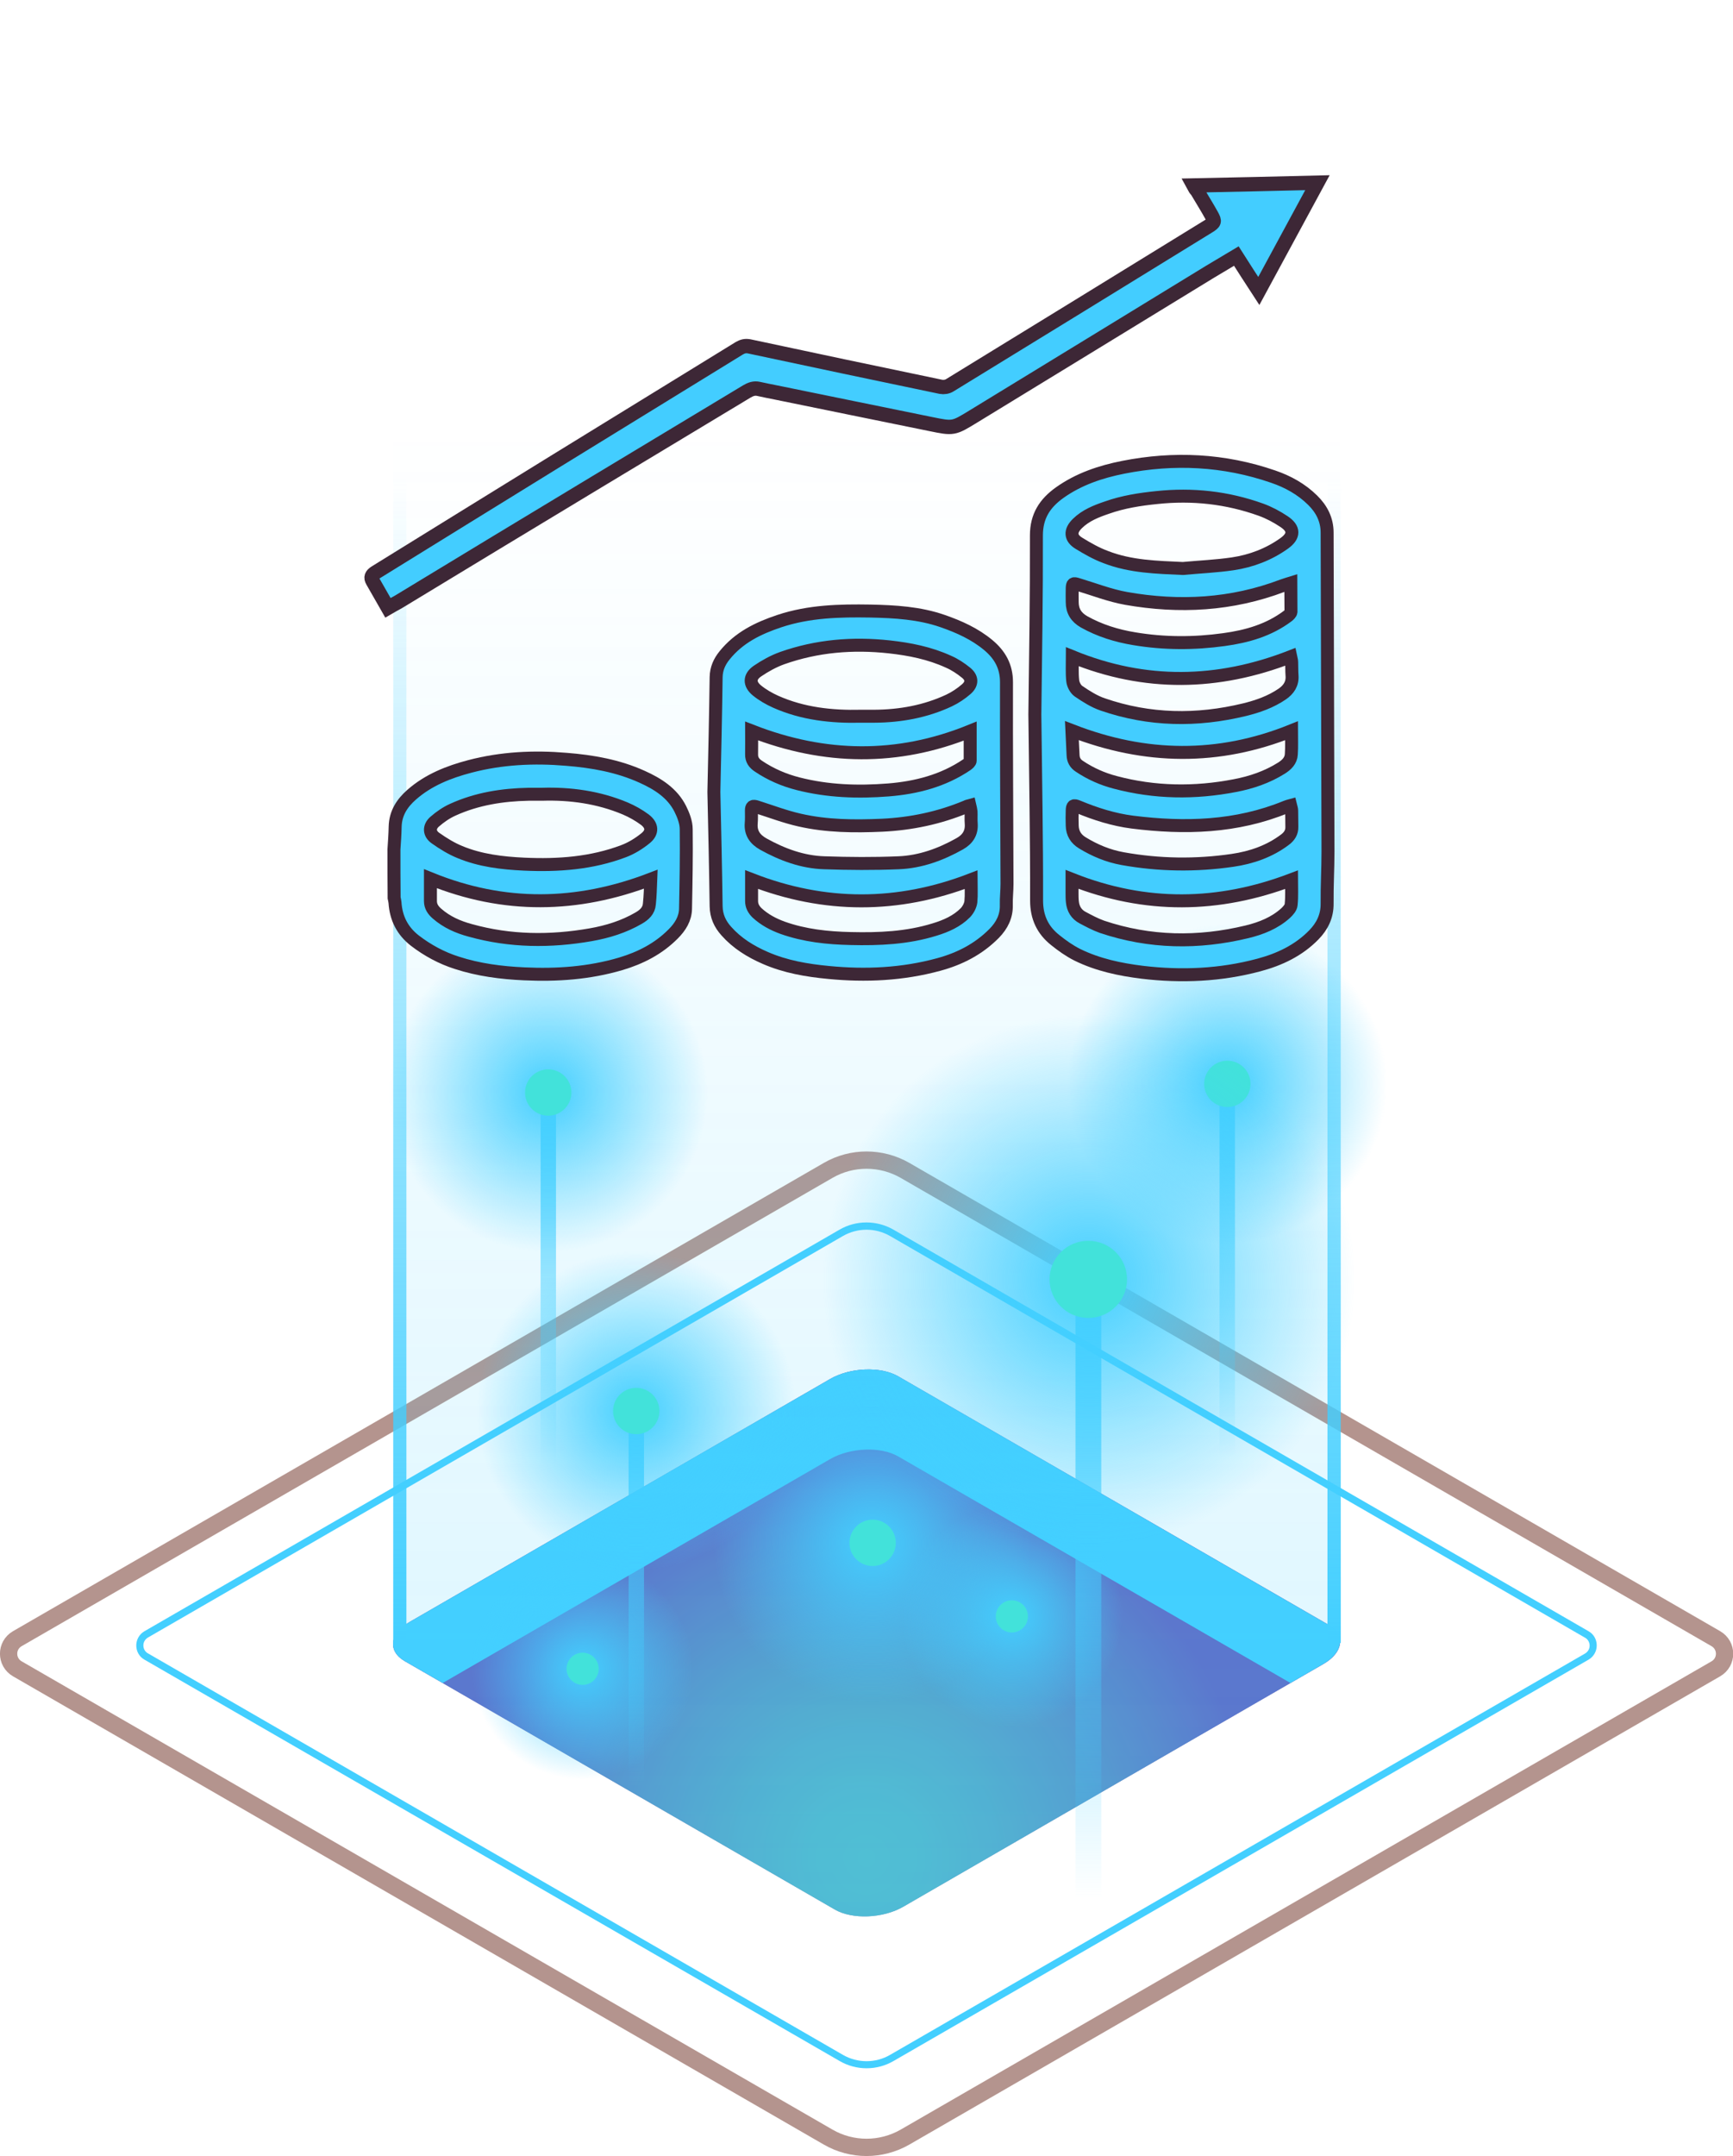 <?xml version="1.0" encoding="UTF-8"?> <!-- Generator: Adobe Illustrator 27.0.0, SVG Export Plug-In . SVG Version: 6.00 Build 0) --> <svg xmlns="http://www.w3.org/2000/svg" xmlns:xlink="http://www.w3.org/1999/xlink" id="Слой_1" x="0px" y="0px" viewBox="0 0 100.21 124.62" style="enable-background:new 0 0 100.21 124.62;" xml:space="preserve"> <style type="text/css"> .st0{fill:none;stroke:#B4948E;stroke-miterlimit:10;} .st1{fill:#43CFFF;} .st2{opacity:0.66;fill:#2B237C;enable-background:new ;} .st3{clip-path:url(#SVGID_00000171698638629099379580000001275118768471948722_);} .st4{filter:url(#Adobe_OpacityMaskFilter);} .st5{clip-path:url(#SVGID_00000141453458375120791530000006438669321262411960_);} .st6{clip-path:url(#SVGID_00000054958810843174717240000000569490629303510663_);} .st7{clip-path:url(#SVGID_00000176002579186120566200000015501055740223783857_);fill:url(#SVGID_00000045580303659182833840000007780316208670038421_);} .st8{clip-path:url(#SVGID_00000141453458375120791530000006438669321262411960_);mask:url(#SVGID_00000051378428105903260520000006078584234356080795_);fill:url(#SVGID_00000158027642246220045370000013642259836563718282_);} .st9{opacity:0.66;fill:url(#SVGID_00000059305490819286240230000008005867513429755812_);enable-background:new ;} .st10{opacity:0.2;fill:url(#SVGID_00000091719575706811364090000005939009361237821837_);enable-background:new ;} .st11{fill:url(#SVGID_00000166634169794165158710000016592524015337085319_);} .st12{fill:url(#SVGID_00000156573373047354409490000009087631054979559318_);} .st13{fill:#42E2DA;} .st14{fill:url(#SVGID_00000161604124088922849770000005215865812715947165_);} .st15{fill:url(#SVGID_00000098930703401884704820000003530209082327615887_);} .st16{fill:url(#SVGID_00000080927985773367867150000004562763454206279855_);} .st17{fill:url(#SVGID_00000114791682085519690790000005971021926054859669_);} .st18{fill:url(#SVGID_00000183966126209448336810000011074738216854999722_);} .st19{fill:url(#SVGID_00000044139821439374178200000013112145163583822990_);} .st20{fill:url(#SVGID_00000121243430670799117850000000338217599067467150_);} .st21{fill:url(#SVGID_00000083062869714116948810000009219137574252440719_);} .st22{fill:url(#SVGID_00000053523157879926563190000000865713125313247414_);} .st23{fill:url(#SVGID_00000161604175385011323700000017561581756006768537_);} .st24{fill:url(#SVGID_00000093159457640398474290000008169228404284730547_);} .st25{fill:#43CDFF;stroke:#3D2736;stroke-width:0.75;stroke-miterlimit:10;} .st26{fill:#43CDFF;stroke:#3D2736;stroke-width:0.83;stroke-miterlimit:10;} </style> <g> <g> <g> <g> <path class="st0" d="M47.89,123.53L1,96.46c-0.67-0.39-0.67-1.35,0-1.74l46.89-27.07c1.37-0.79,3.06-0.79,4.44,0l46.89,27.07 c0.67,0.39,0.67,1.35,0,1.74l-46.89,27.07C50.95,124.32,49.26,124.32,47.89,123.53z"></path> </g> <g> <path class="st1" d="M50.11,119.55c-0.54,0-1.08-0.14-1.56-0.42l-40.2-23.2c-0.3-0.17-0.47-0.48-0.47-0.82s0.18-0.65,0.47-0.82 l40.19-23.21c0.96-0.56,2.16-0.56,3.13,0l40.19,23.21c0.3,0.17,0.47,0.48,0.47,0.82s-0.18,0.65-0.47,0.82l-40.19,23.2 C51.19,119.41,50.65,119.55,50.11,119.55z M50.11,71.08c-0.47,0-0.94,0.12-1.36,0.36L8.56,94.65c-0.17,0.1-0.27,0.27-0.27,0.46 s0.1,0.37,0.27,0.46l40.19,23.21c0.84,0.48,1.88,0.48,2.71,0l40.19-23.2c0.17-0.1,0.27-0.27,0.27-0.46s-0.1-0.37-0.27-0.46 L51.46,71.44C51.04,71.2,50.57,71.08,50.11,71.08z"></path> </g> </g> <g> <g> <path class="st2" d="M48.28,110.38L23.41,96.02c-1.01-0.58-0.88-1.6,0.28-2.27L48,79.71c1.16-0.67,2.92-0.74,3.93-0.16 l24.88,14.36c1.01,0.58,0.88,1.6-0.28,2.27l-24.31,14.04C51.05,110.89,49.29,110.96,48.28,110.38z"></path> <g> <g> <defs> <polygon id="SVGID_1_" points="1,1 2,1 1,2 "></polygon> </defs> <defs> <polygon id="SVGID_00000049182526575120058580000005047838071210703770_" points="-1,-1 -2,-1 -1,-2 "></polygon> </defs> <clipPath id="SVGID_00000160183190767512076720000016607907786253945521_"> <use xlink:href="#SVGID_1_" style="overflow:visible;"></use> </clipPath> <clipPath id="SVGID_00000018215191605966149410000012168300219988566704_" style="clip-path:url(#SVGID_00000160183190767512076720000016607907786253945521_);"> <use xlink:href="#SVGID_00000049182526575120058580000005047838071210703770_" style="overflow:visible;"></use> </clipPath> <defs> <filter id="Adobe_OpacityMaskFilter" filterUnits="userSpaceOnUse" x="22.73" y="79.16" width="54.76" height="31.62"> <feColorMatrix type="matrix" values="1 0 0 0 0 0 1 0 0 0 0 0 1 0 0 0 0 0 1 0"></feColorMatrix> </filter> </defs> <mask maskUnits="userSpaceOnUse" x="22.73" y="79.16" width="54.76" height="31.62" id="SVGID_00000033335916763855020150000002220431450569355667_"> <g class="st4"> <g> <defs> <polygon id="SVGID_00000164506215536467401340000009921756759570401969_" points="1,1 2,1 1,2 "></polygon> </defs> <defs> <polygon id="SVGID_00000132809557597874667020000012829834606293263526_" points="-1,-1 -2,-1 -1,-2 "></polygon> </defs> <clipPath id="SVGID_00000000192910260063224720000007813763273081292437_" style="clip-path:url(#SVGID_00000018215191605966149410000012168300219988566704_);"> <use xlink:href="#SVGID_00000164506215536467401340000009921756759570401969_" style="overflow:visible;"></use> </clipPath> <clipPath id="SVGID_00000021826628573702572580000008361502583432994748_" style="clip-path:url(#SVGID_00000000192910260063224720000007813763273081292437_);"> <use xlink:href="#SVGID_00000132809557597874667020000012829834606293263526_" style="overflow:visible;"></use> </clipPath> <radialGradient id="SVGID_00000035531395892151816760000010906895162408783540_" cx="50.11" cy="18.608" r="22.355" gradientTransform="matrix(1 0 0 -1 0 126)" gradientUnits="userSpaceOnUse"> <stop offset="0" style="stop-color:#E6E6E6"></stop> <stop offset="0.097" style="stop-color:#DFDFDF"></stop> <stop offset="0.232" style="stop-color:#CDCDCD"></stop> <stop offset="0.391" style="stop-color:#AFAFAF"></stop> <stop offset="0.566" style="stop-color:#858585"></stop> <stop offset="0.756" style="stop-color:#505050"></stop> <stop offset="0.955" style="stop-color:#101010"></stop> <stop offset="1" style="stop-color:#000000"></stop> </radialGradient> <path style="clip-path:url(#SVGID_00000021826628573702572580000008361502583432994748_);fill:url(#SVGID_00000035531395892151816760000010906895162408783540_);" d=" M48.28,110.38L23.41,96.02c-1.01-0.58-0.88-1.6,0.28-2.27L48,79.71c1.16-0.67,2.92-0.74,3.93-0.16l24.88,14.36 c1.01,0.58,0.88,1.6-0.28,2.27l-24.31,14.04C51.05,110.89,49.29,110.96,48.28,110.38z"></path> </g> </g> </mask> <radialGradient id="SVGID_00000181047986490641525290000007399210937501611157_" cx="50.11" cy="18.608" r="22.355" gradientTransform="matrix(1 0 0 -1 0 126)" gradientUnits="userSpaceOnUse"> <stop offset="0" style="stop-color:#E6E6E6"></stop> <stop offset="0.097" style="stop-color:#DFDFDF"></stop> <stop offset="0.232" style="stop-color:#CDCDCD"></stop> <stop offset="0.391" style="stop-color:#AFAFAF"></stop> <stop offset="0.566" style="stop-color:#858585"></stop> <stop offset="0.756" style="stop-color:#505050"></stop> <stop offset="0.955" style="stop-color:#101010"></stop> <stop offset="1" style="stop-color:#000000"></stop> </radialGradient> <path style="clip-path:url(#SVGID_00000018215191605966149410000012168300219988566704_);mask:url(#SVGID_00000033335916763855020150000002220431450569355667_);fill:url(#SVGID_00000181047986490641525290000007399210937501611157_);" d=" M48.28,110.38L23.41,96.02c-1.01-0.58-0.88-1.6,0.28-2.27L48,79.71c1.16-0.67,2.92-0.74,3.93-0.16l24.88,14.36 c1.01,0.58,0.88,1.6-0.28,2.27l-24.31,14.04C51.05,110.89,49.29,110.96,48.28,110.38z"></path> </g> </g> <radialGradient id="SVGID_00000093893961230333988370000004478228408057229727_" cx="50.11" cy="18.608" r="22.355" gradientTransform="matrix(1 0 0 -1 0 126)" gradientUnits="userSpaceOnUse"> <stop offset="0" style="stop-color:#42E2DA"></stop> <stop offset="0.141" style="stop-color:#43DCDA"></stop> <stop offset="0.338" style="stop-color:#46C9D8"></stop> <stop offset="0.569" style="stop-color:#4BABD6"></stop> <stop offset="0.822" style="stop-color:#5282D3"></stop> <stop offset="1" style="stop-color:#5761D1"></stop> </radialGradient> <path style="opacity:0.66;fill:url(#SVGID_00000093893961230333988370000004478228408057229727_);enable-background:new ;" d=" M48.28,110.38L23.41,96.02c-1.01-0.58-0.88-1.6,0.28-2.27L48,79.71c1.16-0.67,2.92-0.74,3.93-0.16l24.88,14.36 c1.01,0.58,0.88,1.6-0.28,2.27l-24.31,14.04C51.05,110.89,49.29,110.96,48.28,110.38z"></path> <path class="st1" d="M23.41,96.02l2.19,1.26L48,84.34c1.16-0.67,2.92-0.74,3.93-0.16l22.69,13.1l1.9-1.1 c1.16-0.67,1.29-1.69,0.28-2.27L51.93,79.55c-1.01-0.58-2.77-0.51-3.93,0.16L23.69,93.75C22.53,94.42,22.4,95.44,23.41,96.02z"></path> </g> </g> <linearGradient id="SVGID_00000029005878220227708660000015457813942049163653_" gradientUnits="userSpaceOnUse" x1="50.11" y1="15.227" x2="50.11" y2="101.26" gradientTransform="matrix(1 0 0 -1 0 126)"> <stop offset="0" style="stop-color:#43CFFF"></stop> <stop offset="1" style="stop-color:#43CFFF;stop-opacity:0"></stop> </linearGradient> <path style="opacity:0.2;fill:url(#SVGID_00000029005878220227708660000015457813942049163653_);enable-background:new ;" d=" M77.48,24.74H22.73v70.23h0.01c-0.03,0.39,0.19,0.77,0.67,1.05l24.88,14.36c1.01,0.58,2.77,0.51,3.93-0.16l24.31-14.04 c0.6-0.35,0.92-0.79,0.95-1.22h0.01L77.48,24.74L77.48,24.74z"></path> </g> <g> <linearGradient id="SVGID_00000065068876932361211700000013869273737616800908_" gradientUnits="userSpaceOnUse" x1="70.965" y1="63.4" x2="70.965" y2="41.831" gradientTransform="matrix(1 0 0 -1 0 126)"> <stop offset="0" style="stop-color:#43CFFF"></stop> <stop offset="0.077" style="stop-color:#43CFFF;stop-opacity:0.923"></stop> <stop offset="1" style="stop-color:#43CFFF;stop-opacity:0"></stop> </linearGradient> <rect x="70.52" y="62.51" style="fill:url(#SVGID_00000065068876932361211700000013869273737616800908_);" width="0.89" height="21.63"></rect> <radialGradient id="SVGID_00000173149982803670502620000012339932588209974965_" cx="70.97" cy="63.35" r="9.23" gradientTransform="matrix(1 0 0 -1 0 126)" gradientUnits="userSpaceOnUse"> <stop offset="0" style="stop-color:#43CFFF"></stop> <stop offset="0.077" style="stop-color:#43CFFF;stop-opacity:0.923"></stop> <stop offset="1" style="stop-color:#43CFFF;stop-opacity:0"></stop> </radialGradient> <circle style="fill:url(#SVGID_00000173149982803670502620000012339932588209974965_);" cx="70.97" cy="62.65" r="9.23"></circle> <circle class="st13" cx="70.97" cy="62.65" r="1.34"></circle> </g> <g> <linearGradient id="SVGID_00000129200094962915951970000007637321601182234017_" gradientUnits="userSpaceOnUse" x1="31.705" y1="62.902" x2="31.705" y2="41.333" gradientTransform="matrix(1 0 0 -1 0 126)"> <stop offset="0" style="stop-color:#43CFFF"></stop> <stop offset="0.077" style="stop-color:#43CFFF;stop-opacity:0.923"></stop> <stop offset="1" style="stop-color:#43CFFF;stop-opacity:0"></stop> </linearGradient> <rect x="31.26" y="63.01" style="fill:url(#SVGID_00000129200094962915951970000007637321601182234017_);" width="0.89" height="21.63"></rect> <radialGradient id="SVGID_00000004522177005363521480000011257954108555444407_" cx="31.7" cy="62.85" r="9.23" gradientTransform="matrix(1 0 0 -1 0 126)" gradientUnits="userSpaceOnUse"> <stop offset="0" style="stop-color:#43CFFF"></stop> <stop offset="0.077" style="stop-color:#43CFFF;stop-opacity:0.923"></stop> <stop offset="1" style="stop-color:#43CFFF;stop-opacity:0"></stop> </radialGradient> <circle style="fill:url(#SVGID_00000004522177005363521480000011257954108555444407_);" cx="31.7" cy="63.15" r="9.23"></circle> <circle class="st13" cx="31.7" cy="63.15" r="1.34"></circle> </g> <g> <linearGradient id="SVGID_00000175293667699854661590000011976169397578812346_" gradientUnits="userSpaceOnUse" x1="36.795" y1="44.486" x2="36.795" y2="22.917" gradientTransform="matrix(1 0 0 -1 0 126)"> <stop offset="0" style="stop-color:#43CFFF"></stop> <stop offset="0.077" style="stop-color:#43CFFF;stop-opacity:0.923"></stop> <stop offset="1" style="stop-color:#43CFFF;stop-opacity:0"></stop> </linearGradient> <rect x="36.35" y="81.42" style="fill:url(#SVGID_00000175293667699854661590000011976169397578812346_);" width="0.89" height="21.63"></rect> <radialGradient id="SVGID_00000155838935857566655160000016453120713638045869_" cx="36.79" cy="44.44" r="9.23" gradientTransform="matrix(1 0 0 -1 0 126)" gradientUnits="userSpaceOnUse"> <stop offset="0" style="stop-color:#43CFFF"></stop> <stop offset="0.077" style="stop-color:#43CFFF;stop-opacity:0.923"></stop> <stop offset="1" style="stop-color:#43CFFF;stop-opacity:0"></stop> </radialGradient> <circle style="fill:url(#SVGID_00000155838935857566655160000016453120713638045869_);" cx="36.79" cy="81.56" r="9.23"></circle> <circle class="st13" cx="36.79" cy="81.56" r="1.34"></circle> </g> <g> <radialGradient id="SVGID_00000003810594437042227470000009515239124251877513_" cx="50.46" cy="36.82" r="9.23" gradientTransform="matrix(1 0 0 -1 0 126)" gradientUnits="userSpaceOnUse"> <stop offset="0" style="stop-color:#43CFFF"></stop> <stop offset="0.077" style="stop-color:#43CFFF;stop-opacity:0.923"></stop> <stop offset="1" style="stop-color:#43CFFF;stop-opacity:0"></stop> </radialGradient> <circle style="fill:url(#SVGID_00000003810594437042227470000009515239124251877513_);" cx="50.46" cy="89.18" r="9.23"></circle> <circle class="st13" cx="50.46" cy="89.18" r="1.34"></circle> </g> <g> <radialGradient id="SVGID_00000089554803761362799690000007855521259810870146_" cx="58.51" cy="32.57" r="6.4" gradientTransform="matrix(1 0 0 -1 0 126)" gradientUnits="userSpaceOnUse"> <stop offset="0" style="stop-color:#43CFFF"></stop> <stop offset="0.077" style="stop-color:#43CFFF;stop-opacity:0.923"></stop> <stop offset="1" style="stop-color:#43CFFF;stop-opacity:0"></stop> </radialGradient> <circle style="fill:url(#SVGID_00000089554803761362799690000007855521259810870146_);" cx="58.51" cy="93.43" r="6.4"></circle> <circle class="st13" cx="58.51" cy="93.43" r="0.93"></circle> </g> <g> <radialGradient id="SVGID_00000181788402002489534880000007899600034748645793_" cx="33.69" cy="29.54" r="6.4" gradientTransform="matrix(1 0 0 -1 0 126)" gradientUnits="userSpaceOnUse"> <stop offset="0" style="stop-color:#43CFFF"></stop> <stop offset="0.077" style="stop-color:#43CFFF;stop-opacity:0.923"></stop> <stop offset="1" style="stop-color:#43CFFF;stop-opacity:0"></stop> </radialGradient> <circle style="fill:url(#SVGID_00000181788402002489534880000007899600034748645793_);" cx="33.69" cy="96.46" r="6.4"></circle> <circle class="st13" cx="33.69" cy="96.46" r="0.93"></circle> </g> <g> <linearGradient id="SVGID_00000106136841746459251170000010938702376440401055_" gradientUnits="userSpaceOnUse" x1="62.935" y1="52.131" x2="62.935" y2="16.263" gradientTransform="matrix(1 0 0 -1 0 126)"> <stop offset="0" style="stop-color:#43CFFF"></stop> <stop offset="0.077" style="stop-color:#43CFFF;stop-opacity:0.923"></stop> <stop offset="1" style="stop-color:#43CFFF;stop-opacity:0"></stop> </linearGradient> <rect x="62.19" y="73.72" style="fill:url(#SVGID_00000106136841746459251170000010938702376440401055_);" width="1.49" height="35.97"></rect> <radialGradient id="SVGID_00000163063230617289425080000013033012692796440722_" cx="-153.028" cy="198.628" r="10.15" gradientTransform="matrix(1.518 0 0 -1.511 295.273 374.097)" gradientUnits="userSpaceOnUse"> <stop offset="0" style="stop-color:#43CFFF"></stop> <stop offset="0.077" style="stop-color:#43CFFF;stop-opacity:0.923"></stop> <stop offset="1" style="stop-color:#43CFFF;stop-opacity:0"></stop> </radialGradient> <ellipse style="fill:url(#SVGID_00000163063230617289425080000013033012692796440722_);" cx="62.93" cy="73.95" rx="15.41" ry="15.34"></ellipse> <ellipse class="st13" cx="62.93" cy="73.95" rx="2.24" ry="2.23"></ellipse> </g> </g> <linearGradient id="SVGID_00000013168875124443325450000001005943652256261533_" gradientUnits="userSpaceOnUse" x1="-1234.447" y1="954.524" x2="-1234.447" y2="887.427" gradientTransform="matrix(-1 0 0 1 -1157.302 -859.839)"> <stop offset="0" style="stop-color:#43CFFF"></stop> <stop offset="0.077" style="stop-color:#43CFFF;stop-opacity:0.923"></stop> <stop offset="1" style="stop-color:#43CFFF;stop-opacity:0"></stop> </linearGradient> <polygon style="fill:url(#SVGID_00000013168875124443325450000001005943652256261533_);" points="76.76,27.67 77.53,27.67 77.53,94.97 76.76,94.97 "></polygon> <linearGradient id="SVGID_00000028287082383800068120000005657565079198803116_" gradientUnits="userSpaceOnUse" x1="-1180.422" y1="954.524" x2="-1180.422" y2="887.427" gradientTransform="matrix(-1 0 0 1 -1157.302 -859.839)"> <stop offset="0" style="stop-color:#43CFFF"></stop> <stop offset="0.077" style="stop-color:#43CFFF;stop-opacity:0.923"></stop> <stop offset="1" style="stop-color:#43CFFF;stop-opacity:0"></stop> </linearGradient> <polygon style="fill:url(#SVGID_00000028287082383800068120000005657565079198803116_);" points="22.74,27.67 23.5,27.67 23.5,94.97 22.74,94.97 "></polygon> <g> <g> <path class="st25" d="M22.78,49.1c0.03-0.44,0.06-0.88,0.07-1.32c0.02-0.78,0.4-1.36,0.96-1.85c0.97-0.85,2.14-1.31,3.36-1.63 c1.83-0.48,3.7-0.57,5.58-0.41c1.51,0.12,2.99,0.38,4.38,1.01c0.91,0.41,1.75,0.94,2.21,1.86c0.18,0.36,0.34,0.78,0.34,1.17 c0.02,1.53-0.01,3.07-0.04,4.6c-0.01,0.58-0.31,1.05-0.71,1.45c-0.85,0.86-1.89,1.39-3.03,1.73c-1.83,0.54-3.7,0.67-5.59,0.58 c-1.33-0.06-2.64-0.23-3.9-0.64c-0.88-0.28-1.69-0.72-2.42-1.28c-0.72-0.56-1.09-1.29-1.15-2.2c-0.01-0.09-0.03-0.18-0.05-0.27 C22.78,50.98,22.78,50.04,22.78,49.1z M31.34,45.91c-0.29,0-0.53,0-0.78,0c-1.51,0.03-2.98,0.26-4.37,0.89 c-0.38,0.17-0.74,0.42-1.05,0.69c-0.35,0.3-0.33,0.7,0.05,0.96c0.44,0.31,0.91,0.6,1.4,0.8c1.18,0.49,2.44,0.64,3.72,0.7 c1.96,0.09,3.9-0.05,5.75-0.75c0.45-0.17,0.89-0.44,1.27-0.75c0.42-0.34,0.39-0.74-0.04-1.07c-0.35-0.26-0.74-0.48-1.14-0.65 C34.6,46.08,32.97,45.86,31.34,45.91z M37.63,50.82c-4.26,1.63-8.48,1.7-12.74-0.03c0,0.45,0,0.87,0,1.29 c0,0.31,0.15,0.53,0.38,0.73c0.56,0.49,1.22,0.78,1.93,0.97c2.3,0.64,4.62,0.66,6.96,0.25c0.97-0.17,1.91-0.46,2.77-0.96 c0.33-0.19,0.59-0.43,0.62-0.82C37.6,51.79,37.61,51.31,37.63,50.82z"></path> <path class="st25" d="M59.84,41.3c0.04-3.33,0.1-6.84,0.09-10.35c0-1.12,0.49-1.86,1.34-2.47c1.11-0.79,2.37-1.21,3.68-1.47 c2.93-0.58,5.83-0.44,8.67,0.54c0.85,0.29,1.63,0.72,2.28,1.36c0.52,0.51,0.84,1.12,0.84,1.88c0.01,6.14,0.04,12.28,0.05,18.42 c0,1-0.06,2-0.05,3.01c0.01,0.73-0.28,1.32-0.77,1.82c-0.88,0.9-1.98,1.42-3.18,1.74c-2.21,0.59-4.46,0.69-6.73,0.42 c-1.3-0.16-2.58-0.43-3.76-1.01c-0.46-0.23-0.88-0.53-1.28-0.85c-0.73-0.58-1.08-1.32-1.08-2.29C59.95,48.52,59.88,45,59.84,41.3z M68.4,32.86c0.96-0.09,1.93-0.13,2.88-0.27c1.08-0.16,2.1-0.55,2.99-1.19c0.58-0.42,0.58-0.85-0.02-1.25 c-0.42-0.28-0.87-0.52-1.34-0.69c-1.95-0.7-3.96-0.92-6.02-0.7c-0.98,0.1-1.95,0.25-2.88,0.58c-0.62,0.21-1.23,0.45-1.71,0.92 c-0.44,0.43-0.42,0.84,0.1,1.15c0.49,0.3,1,0.59,1.54,0.79C65.38,32.76,66.89,32.79,68.4,32.86z M74.64,33.7 c-0.16,0.05-0.31,0.09-0.47,0.15c-2.95,1.12-5.98,1.28-9.05,0.74c-0.95-0.17-1.87-0.53-2.8-0.81C62.07,33.7,62.01,33.72,62,34 c-0.01,0.27,0,0.53,0,0.8c0,0.52,0.23,0.88,0.68,1.14c0.91,0.51,1.88,0.81,2.91,0.98c1.73,0.29,3.46,0.29,5.19,0.05 c1.32-0.18,2.59-0.54,3.68-1.36c0.08-0.06,0.18-0.16,0.19-0.24C74.65,34.82,74.64,34.28,74.64,33.7z M74.63,37.96 c-4.22,1.64-8.42,1.71-12.62,0c0,0.48-0.03,0.94,0.02,1.39c0.02,0.21,0.16,0.48,0.33,0.6c0.44,0.3,0.91,0.6,1.41,0.77 c2.7,0.93,5.44,0.97,8.2,0.3c0.77-0.19,1.51-0.45,2.17-0.9c0.38-0.26,0.61-0.6,0.57-1.08c-0.02-0.26-0.01-0.51-0.02-0.77 C74.69,38.15,74.65,38.06,74.63,37.96z M74.68,50.85c-4.22,1.6-8.44,1.66-12.69-0.02c0,0.26,0,0.52,0,0.78 c0,0.17,0,0.35,0.02,0.52c0.04,0.4,0.23,0.72,0.59,0.91c0.36,0.19,0.73,0.39,1.12,0.53c2.77,0.93,5.57,0.97,8.39,0.29 c0.82-0.2,1.6-0.51,2.23-1.08c0.14-0.13,0.31-0.32,0.32-0.49C74.71,51.8,74.68,51.32,74.68,50.85z M74.68,42.24 c-4.23,1.7-8.45,1.64-12.7-0.01c0.02,0.47,0.05,0.95,0.07,1.42c0.01,0.28,0.13,0.49,0.36,0.64c0.64,0.43,1.34,0.74,2.07,0.93 c2.29,0.61,4.61,0.64,6.93,0.19c0.95-0.18,1.86-0.49,2.69-1.01c0.3-0.19,0.55-0.43,0.57-0.8C74.7,43.16,74.68,42.7,74.68,42.24z M74.63,46.56c-0.11,0.03-0.19,0.05-0.26,0.08c-2.87,1.18-5.86,1.26-8.89,0.88c-1.09-0.14-2.13-0.47-3.14-0.89 c-0.27-0.11-0.33-0.07-0.34,0.21c-0.01,0.29-0.01,0.59,0,0.88c0.01,0.44,0.21,0.77,0.59,1c0.72,0.44,1.49,0.76,2.32,0.91 c2.11,0.38,4.24,0.41,6.36,0.1c1.1-0.16,2.14-0.52,3.04-1.2c0.25-0.19,0.4-0.42,0.39-0.74c-0.01-0.31,0-0.62-0.01-0.94 C74.69,46.78,74.66,46.68,74.63,46.56z"></path> <path class="st25" d="M41.28,45.78c0.05-2.21,0.1-4.42,0.13-6.64c0.01-0.49,0.19-0.89,0.49-1.26c0.83-1.03,1.94-1.57,3.17-1.98 c1.72-0.57,3.48-0.61,5.26-0.58c1.42,0.03,2.83,0.11,4.18,0.58c0.95,0.33,1.86,0.74,2.64,1.39c0.67,0.56,1.05,1.23,1.05,2.14 c-0.01,3.89,0.02,7.78,0.03,11.66c0,0.4-0.05,0.81-0.04,1.21c0.02,0.66-0.25,1.19-0.7,1.65c-0.9,0.91-1.99,1.47-3.21,1.8 c-2.09,0.57-4.22,0.67-6.37,0.46c-1.26-0.12-2.49-0.33-3.66-0.84c-0.85-0.37-1.63-0.85-2.25-1.55c-0.37-0.41-0.58-0.87-0.59-1.44 C41.38,50.2,41.33,48,41.28,45.78z M49.78,41.4c0.26,0,0.51,0,0.77,0c1.51-0.01,2.96-0.27,4.33-0.91c0.36-0.17,0.7-0.4,1-0.66 c0.35-0.31,0.34-0.65-0.01-0.94c-0.31-0.25-0.65-0.48-1.02-0.64c-1.09-0.5-2.25-0.73-3.43-0.86c-2.11-0.23-4.18-0.06-6.19,0.65 c-0.5,0.18-0.99,0.45-1.43,0.75c-0.48,0.33-0.48,0.75-0.03,1.12c0.32,0.26,0.7,0.48,1.08,0.65C46.42,41.26,48.09,41.44,49.78,41.4 z M56.1,42.26c-4.19,1.7-8.41,1.64-12.64-0.01c0,0.44,0.01,0.89,0,1.34c-0.01,0.32,0.14,0.53,0.4,0.7c0.7,0.47,1.46,0.8,2.28,1.01 c1.72,0.44,3.47,0.5,5.23,0.36c1.62-0.13,3.17-0.53,4.54-1.46c0.08-0.06,0.19-0.15,0.19-0.23C56.1,43.39,56.1,42.82,56.1,42.26z M56.08,46.56c-0.11,0.03-0.16,0.04-0.21,0.07c-1.56,0.65-3.18,0.99-4.87,1.07c-1.6,0.07-3.2,0.06-4.77-0.3 c-0.84-0.19-1.65-0.5-2.47-0.76c-0.22-0.07-0.31-0.04-0.31,0.2c0,0.25,0.01,0.5-0.01,0.74c-0.05,0.57,0.22,0.94,0.7,1.21 c1.1,0.61,2.26,1.04,3.52,1.08c1.43,0.05,2.87,0.06,4.3,0c1.26-0.05,2.44-0.48,3.54-1.1c0.46-0.26,0.7-0.63,0.66-1.17 c-0.02-0.23,0-0.46-0.01-0.69C56.14,46.8,56.11,46.69,56.08,46.56z M56.15,50.85c-4.23,1.63-8.46,1.63-12.69-0.01 c0,0.42,0,0.83,0,1.24c0,0.28,0.12,0.49,0.31,0.68c0.43,0.4,0.94,0.67,1.49,0.87c1.27,0.45,2.59,0.59,3.93,0.62 c1.64,0.04,3.27-0.03,4.85-0.52c0.66-0.2,1.3-0.48,1.79-0.98c0.15-0.16,0.28-0.4,0.31-0.62C56.18,51.7,56.15,51.27,56.15,50.85z"></path> <path class="st26" d="M69.01,10.72c2.41-0.05,4.76-0.1,7.17-0.16c-1.14,2.1-2.24,4.14-3.39,6.26c-0.47-0.72-0.88-1.36-1.3-2.02 c-0.54,0.32-1.04,0.62-1.54,0.92c-4.55,2.78-9.1,5.57-13.66,8.35c-1.16,0.71-1.16,0.71-2.48,0.44c-2.98-0.6-5.95-1.22-8.92-1.82 c-0.34-0.07-0.68-0.13-1.02-0.21c-0.26-0.06-0.47,0.02-0.69,0.15c-2.95,1.78-5.9,3.55-8.85,5.33c-3.77,2.27-7.53,4.55-11.29,6.83 c-0.19,0.11-0.39,0.21-0.61,0.34c-0.3-0.52-0.59-1.03-0.88-1.54c-0.13-0.22-0.06-0.35,0.15-0.49c3.5-2.16,7-4.33,10.51-6.49 c3.51-2.16,7.03-4.32,10.54-6.48c0.19-0.11,0.35-0.15,0.57-0.11c3.69,0.79,7.39,1.57,11.09,2.34c0.16,0.03,0.37,0,0.51-0.09 c4.99-3.06,9.98-6.12,14.96-9.19c0.35-0.22,0.38-0.27,0.18-0.63c-0.27-0.49-0.57-0.96-0.85-1.44 C69.14,10.95,69.09,10.87,69.01,10.72z"></path> </g> </g> </svg> 